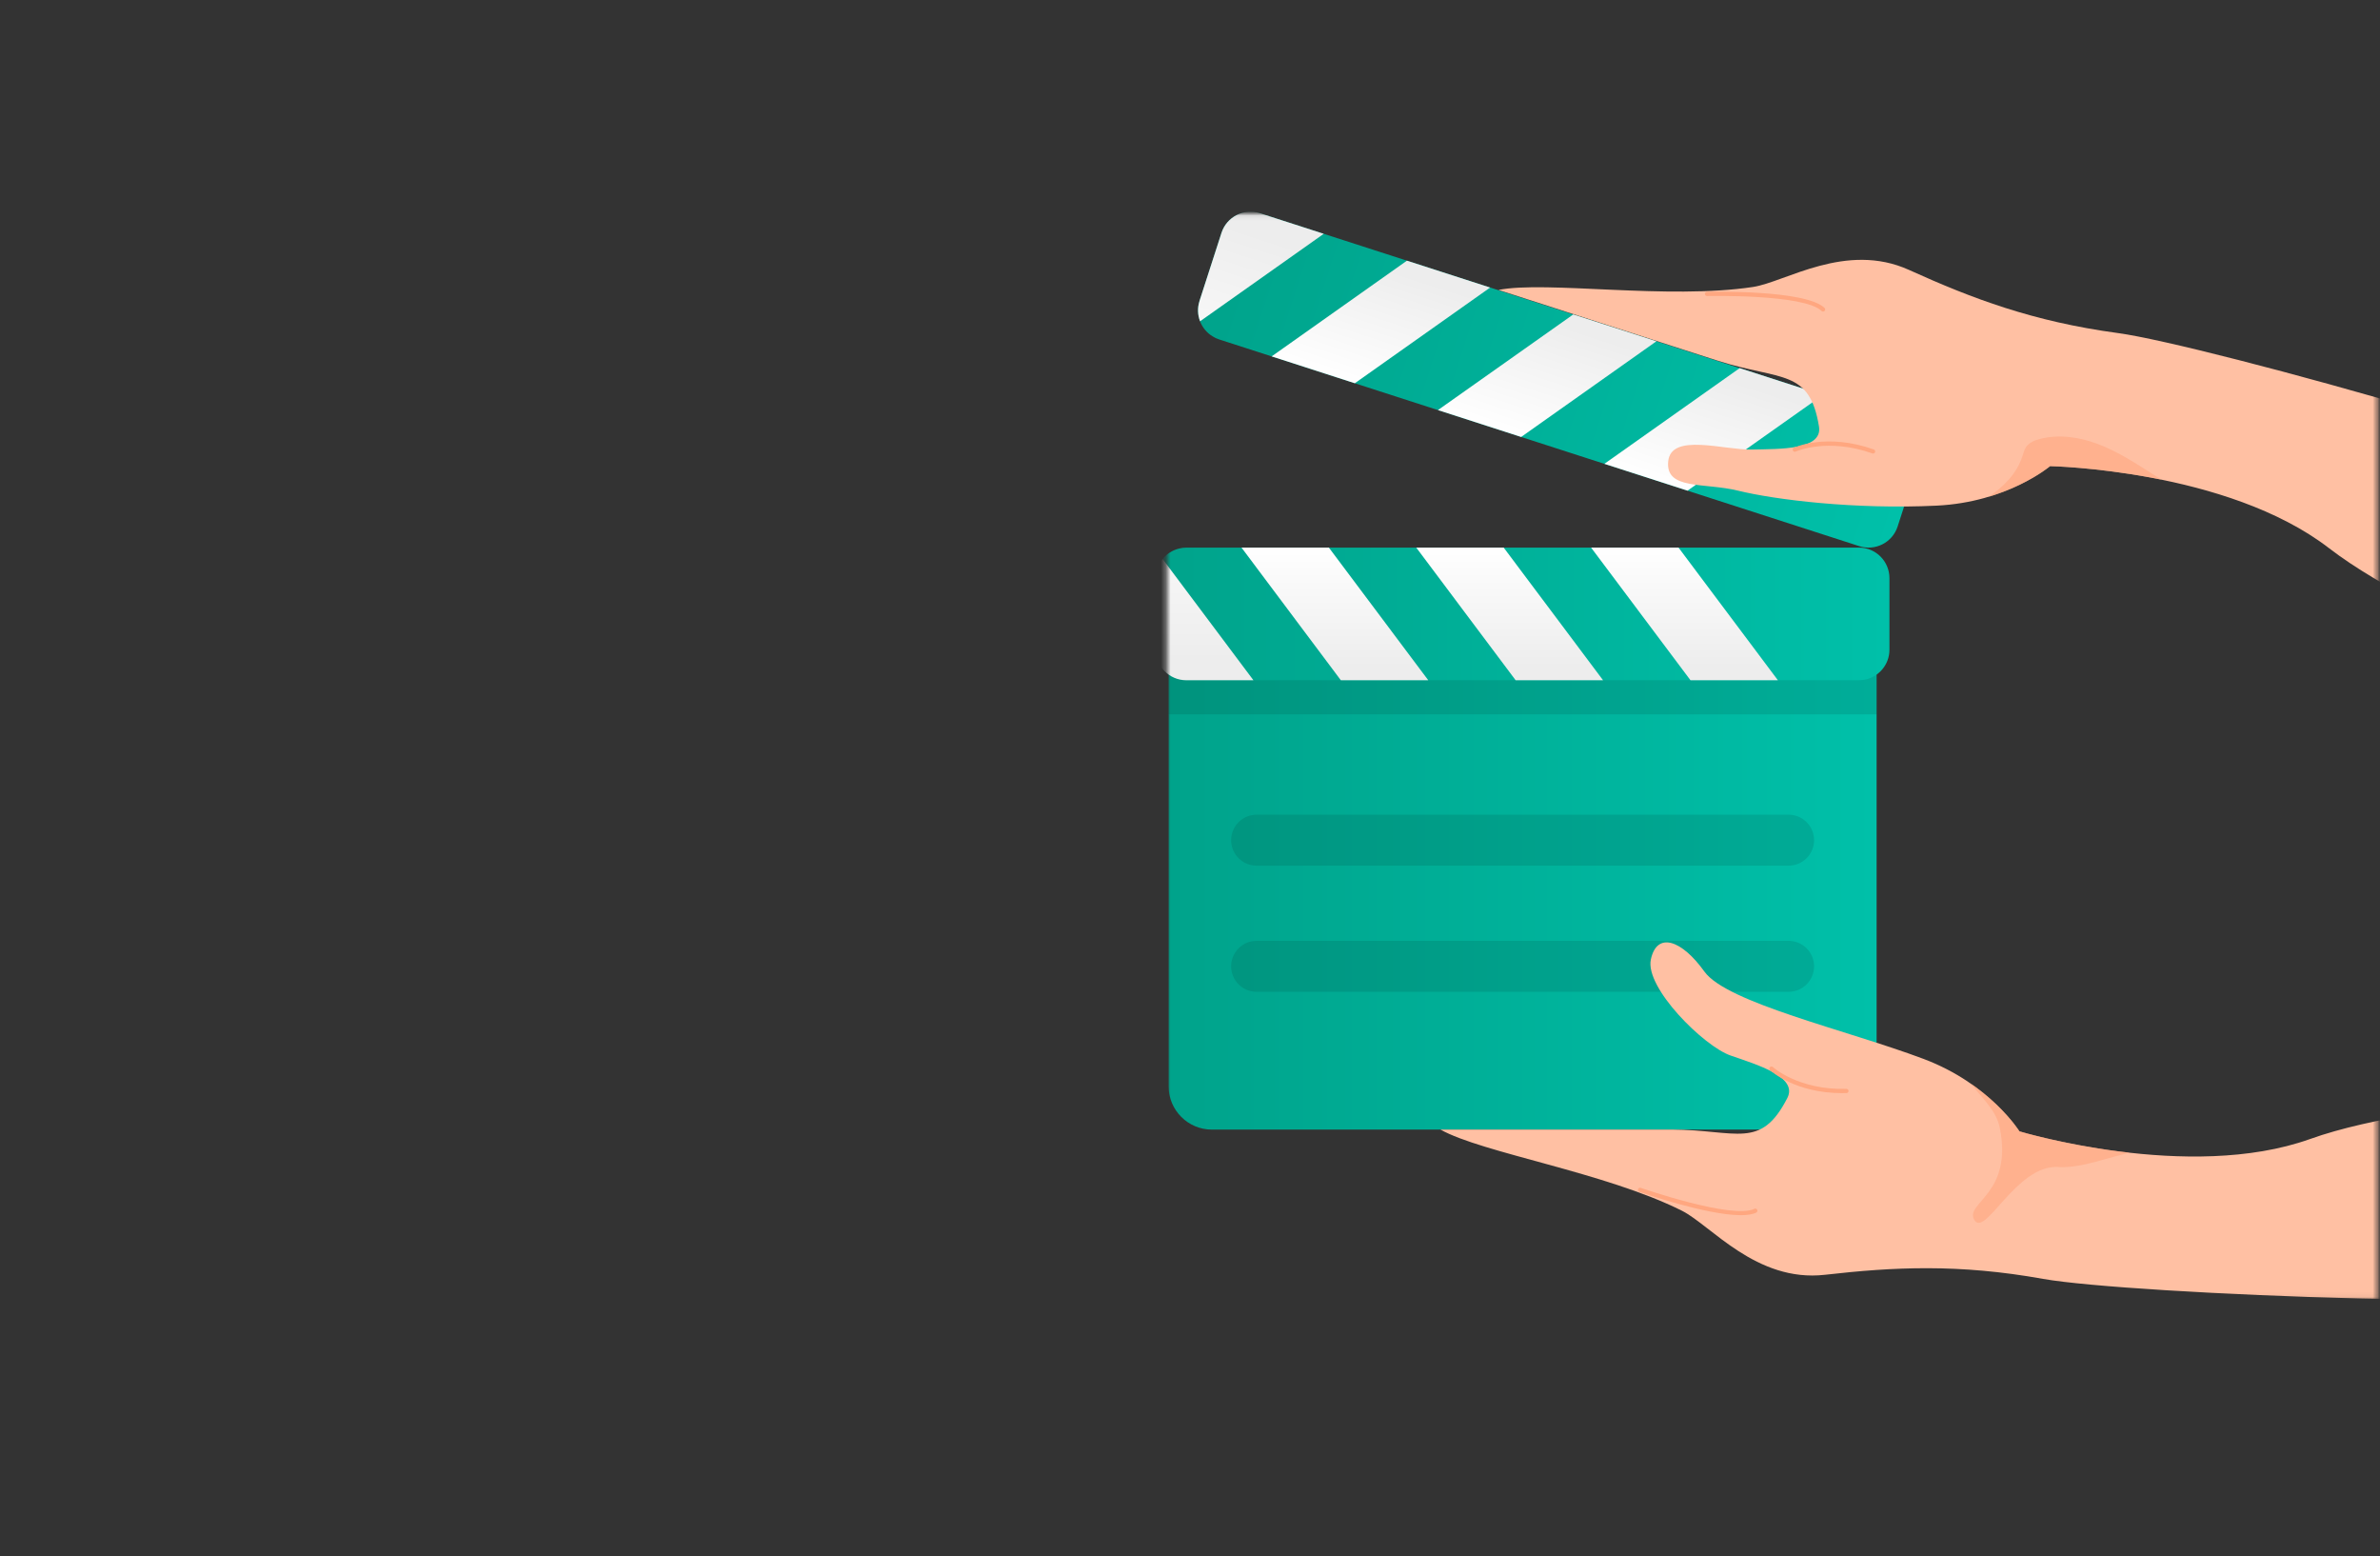 <svg width="491" height="321" viewBox="0 0 491 321" fill="none" xmlns="http://www.w3.org/2000/svg">
<rect x="0" y="0" width="491" height="321" fill="#333333" stroke="none"/>
<mask id="mask0_1078_2214" style="mask-type:alpha" maskUnits="userSpaceOnUse" x="0" y="0" width="491" height="321">
<rect x="0.721" y="0.081" width="490" height="320" rx="20" fill="#D9D9D9"/>
</mask>
<g mask="url(#mask0_1078_2214)">
<mask id="mask1_1078_2214" style="mask-type:alpha" maskUnits="userSpaceOnUse" x="240" y="44" width="251" height="224">
<rect x="240.721" y="44.081" width="250" height="223.864" fill="#D9D9D9"/>
</mask>
<g mask="url(#mask1_1078_2214)">
<path d="M381.398 117.754H246.841C243.67 117.754 241.09 120.334 241.09 123.505V224.06C241.09 228.977 245.086 232.973 250.003 232.973H378.236C383.153 232.973 387.149 228.977 387.149 224.06V123.505C387.149 120.334 384.569 117.754 381.398 117.754Z" fill="url(#paint0_linear_1078_2214)"/>
<path opacity="0.1" d="M241.09 136.823H387.149V147.334H241.09V136.823Z" fill="black"/>
<path opacity="0.1" d="M259.246 168.027H368.992C371.895 168.027 374.248 170.38 374.248 173.283C374.248 176.186 371.895 178.539 368.992 178.539H259.246C256.343 178.539 253.99 176.186 253.99 173.283C253.99 170.38 256.343 168.027 259.246 168.027Z" fill="black"/>
<path opacity="0.1" d="M259.246 194.045H368.992C371.895 194.045 374.248 196.398 374.248 199.301C374.248 202.203 371.895 204.557 368.992 204.557H259.246C256.343 204.557 253.99 202.203 253.99 199.301C253.99 196.398 256.343 194.045 259.246 194.045Z" fill="black"/>
<path d="M238.449 119.248V133.999C238.449 137.474 241.264 140.298 244.747 140.298H383.501C383.918 140.298 384.326 140.254 384.725 140.176C387.618 139.603 389.799 137.057 389.799 133.999V119.248C389.799 115.765 386.984 112.941 383.501 112.941H244.747C244.235 112.941 243.731 113.002 243.253 113.133C241.889 113.463 240.699 114.236 239.848 115.287C238.97 116.373 238.449 117.745 238.449 119.248Z" fill="url(#paint1_linear_1078_2214)"/>
<path d="M328.249 112.941L348.751 140.298H366.786L346.284 112.941H328.249Z" fill="url(#paint2_linear_1078_2214)"/>
<path d="M292.179 112.941L312.681 140.298H330.716L310.214 112.941H292.179Z" fill="url(#paint3_linear_1078_2214)"/>
<path d="M256.127 112.941L276.62 140.298H294.655L274.153 112.941H256.127Z" fill="url(#paint4_linear_1078_2214)"/>
<path d="M238.449 119.248V133.999C238.449 137.473 241.263 140.297 244.747 140.297H258.586L239.847 115.286C238.97 116.372 238.449 117.745 238.449 119.248Z" fill="url(#paint5_linear_1078_2214)"/>
<path d="M247.458 62.068L251.993 48.029C253.061 44.719 256.605 42.904 259.924 43.972L391.971 86.601C392.37 86.731 392.744 86.896 393.1 87.096C395.68 88.529 396.966 91.622 396.028 94.532L391.493 108.571C390.424 111.89 386.88 113.705 383.562 112.637L251.515 70.008C251.028 69.852 250.568 69.635 250.151 69.365C248.952 68.636 248.057 67.532 247.571 66.273C247.067 64.97 246.997 63.501 247.458 62.077V62.068Z" fill="url(#paint6_linear_1078_2214)"/>
<path d="M330.985 95.662L358.897 75.924L376.055 81.467L348.142 101.196L330.985 95.662Z" fill="url(#paint7_linear_1078_2214)"/>
<path d="M296.653 84.577L324.574 64.848L341.731 70.382L313.819 90.12L296.653 84.577Z" fill="url(#paint8_linear_1078_2214)"/>
<path d="M262.347 73.501L290.251 53.763L307.417 59.306L279.505 79.043L262.347 73.501Z" fill="url(#paint9_linear_1078_2214)"/>
<path d="M247.457 62.068L251.991 48.029C253.06 44.719 256.604 42.904 259.923 43.972L273.093 48.221L247.578 66.264C247.074 64.961 247.005 63.493 247.465 62.068H247.457Z" fill="url(#paint10_linear_1078_2214)"/>
<path d="M297.157 232.964C305.853 237.829 331.012 241.729 346.944 249.687C352.956 252.693 362.312 264.534 376.498 262.918C390.676 261.302 404.081 260.633 421.525 263.769C438.969 266.896 534.911 270.849 553.867 265.524L555.83 224.607C555.83 224.607 501.63 225.945 476.593 234.91C451.557 243.884 416.616 233.338 416.616 233.338C416.616 233.338 410.535 223.538 396.818 218.387C380.972 212.427 356.222 206.824 351.609 200.369C346.996 193.915 341.836 192.029 340.577 197.876C339.308 203.714 351.522 215.789 357.013 217.692C362.495 219.594 370.973 222.079 368.732 226.457C363.216 237.203 358.385 233.042 344.825 232.964H344.468C344.19 232.964 343.912 232.973 343.634 232.973C343.461 232.973 343.278 232.973 343.096 232.964H297.157Z" fill="#FFC0A3"/>
<path opacity="0.6" d="M406.522 223.443C413.446 228.229 416.617 233.329 416.617 233.329C416.617 233.329 426.407 236.283 439.325 237.733C438.422 237.968 437.51 238.202 436.606 238.437C432.653 239.462 428.666 240.93 424.592 240.687C415.852 240.166 409.337 255.829 407.217 251.433C405.558 247.984 415.296 246.169 412.56 232.59C411.821 228.951 408.842 226.423 406.531 223.434L406.522 223.443Z" fill="#FFA780"/>
<path d="M359.141 250.625C360.453 250.625 361.547 250.469 362.312 250.095C362.529 249.991 362.616 249.73 362.512 249.513C362.407 249.296 362.147 249.209 361.93 249.313C357.378 251.537 338.682 245.057 338.491 244.987C338.265 244.909 338.014 245.031 337.935 245.256C337.857 245.482 337.979 245.734 338.205 245.812C338.865 246.047 352.087 250.625 359.132 250.625H359.141Z" fill="#FFA780"/>
<path d="M380.069 225.45C380.356 225.45 380.642 225.45 380.938 225.441C381.181 225.441 381.363 225.232 381.363 224.998C381.363 224.755 381.137 224.572 380.92 224.572C371.017 224.85 365.804 220.124 365.752 220.072C365.578 219.907 365.3 219.916 365.135 220.098C364.97 220.272 364.979 220.55 365.161 220.715C365.379 220.915 370.365 225.458 380.078 225.458L380.069 225.45Z" fill="#FFA780"/>
<path d="M309.145 59.801C318.919 57.846 344.06 61.859 361.66 59.184C368.306 58.167 380.841 49.776 393.846 55.674C406.843 61.564 419.396 66.325 436.953 68.696C454.527 71.068 547.047 96.782 563.448 107.676L552.746 147.221C552.746 147.221 501.577 129.299 480.502 113.071C459.435 96.843 422.94 96.139 422.94 96.139C422.94 96.139 414.14 103.593 399.51 104.288C382.596 105.096 366.264 103.081 358.559 101.195C351.505 99.475 343.564 101.109 344.155 95.158C344.737 89.216 355.605 92.838 361.417 92.717C367.22 92.586 376.046 92.83 375.264 87.973C373.318 76.055 367.437 78.53 354.51 74.439L354.172 74.326C353.911 74.239 353.642 74.143 353.381 74.065C353.216 74.013 353.042 73.952 352.868 73.909L309.154 59.801H309.145Z" fill="#FFC0A3"/>
<path opacity="0.6" d="M410.3 102.455C418.362 100.031 422.94 96.139 422.94 96.139C422.94 96.139 433.156 96.339 445.9 98.919C445.11 98.415 444.319 97.912 443.529 97.408C440.08 95.219 436.614 93.012 432.791 91.579C428.978 90.136 424.738 89.502 420.794 90.545C419.726 90.814 418.631 91.266 418.006 92.169C417.606 92.76 417.432 93.464 417.215 94.133C416.068 97.668 413.419 100.318 410.291 102.455H410.3Z" fill="#FFA780"/>
<path d="M376.107 64.257C376.219 64.257 376.332 64.214 376.419 64.127C376.584 63.953 376.584 63.675 376.411 63.51C372.501 59.74 352.99 60.165 352.156 60.183C351.912 60.183 351.721 60.391 351.73 60.626C351.739 60.86 351.904 61.043 352.173 61.051C352.373 61.051 372.154 60.617 375.802 64.135C375.889 64.214 375.994 64.257 376.107 64.257Z" fill="#FFA780"/>
<path d="M386.419 93.542C386.601 93.542 386.766 93.429 386.827 93.255C386.905 93.029 386.792 92.778 386.566 92.699C376.863 89.268 370.364 92.222 370.086 92.352C369.869 92.456 369.774 92.708 369.878 92.925C369.982 93.142 370.234 93.238 370.46 93.134C370.521 93.108 376.941 90.206 386.28 93.516C386.332 93.533 386.375 93.542 386.427 93.542H386.419Z" fill="#FFA780"/>
</g>
</g>
<defs>
<linearGradient id="paint0_linear_1078_2214" x1="387.149" y1="175.359" x2="241.09" y2="175.359" gradientUnits="userSpaceOnUse">
<stop stop-color="#00C0A9"/>
<stop offset="1" stop-color="#00A38B"/>
</linearGradient>
<linearGradient id="paint1_linear_1078_2214" x1="389.799" y1="126.615" x2="238.449" y2="126.615" gradientUnits="userSpaceOnUse">
<stop stop-color="#00C0A9"/>
<stop offset="1" stop-color="#00A38B"/>
</linearGradient>
<linearGradient id="paint2_linear_1078_2214" x1="347.518" y1="112.429" x2="347.518" y2="137.561" gradientUnits="userSpaceOnUse">
<stop stop-color="white"/>
<stop offset="1" stop-color="#EDEDED"/>
</linearGradient>
<linearGradient id="paint3_linear_1078_2214" x1="311.447" y1="112.429" x2="311.447" y2="137.561" gradientUnits="userSpaceOnUse">
<stop stop-color="white"/>
<stop offset="1" stop-color="#EDEDED"/>
</linearGradient>
<linearGradient id="paint4_linear_1078_2214" x1="275.387" y1="112.429" x2="275.387" y2="137.561" gradientUnits="userSpaceOnUse">
<stop stop-color="white"/>
<stop offset="1" stop-color="#EDEDED"/>
</linearGradient>
<linearGradient id="paint5_linear_1078_2214" x1="248.517" y1="97.903" x2="248.517" y2="136.127" gradientUnits="userSpaceOnUse">
<stop stop-color="white"/>
<stop offset="1" stop-color="#EDEDED"/>
</linearGradient>
<linearGradient id="paint6_linear_1078_2214" x1="393.76" y1="101.55" x2="249.729" y2="55.056" gradientUnits="userSpaceOnUse">
<stop stop-color="#00C0A9"/>
<stop offset="1" stop-color="#00A38B"/>
</linearGradient>
<linearGradient id="paint7_linear_1078_2214" x1="349.165" y1="102.062" x2="356.883" y2="78.153" gradientUnits="userSpaceOnUse">
<stop stop-color="white"/>
<stop offset="1" stop-color="#EDEDED"/>
</linearGradient>
<linearGradient id="paint8_linear_1078_2214" x1="314.839" y1="90.982" x2="322.557" y2="67.073" gradientUnits="userSpaceOnUse">
<stop stop-color="white"/>
<stop offset="1" stop-color="#EDEDED"/>
</linearGradient>
<linearGradient id="paint9_linear_1078_2214" x1="280.522" y1="79.904" x2="288.24" y2="55.996" gradientUnits="userSpaceOnUse">
<stop stop-color="white"/>
<stop offset="1" stop-color="#EDEDED"/>
</linearGradient>
<linearGradient id="paint10_linear_1078_2214" x1="250.486" y1="85.481" x2="262.229" y2="49.105" gradientUnits="userSpaceOnUse">
<stop stop-color="white"/>
<stop offset="1" stop-color="#EDEDED"/>
</linearGradient>
</defs>
</svg>
